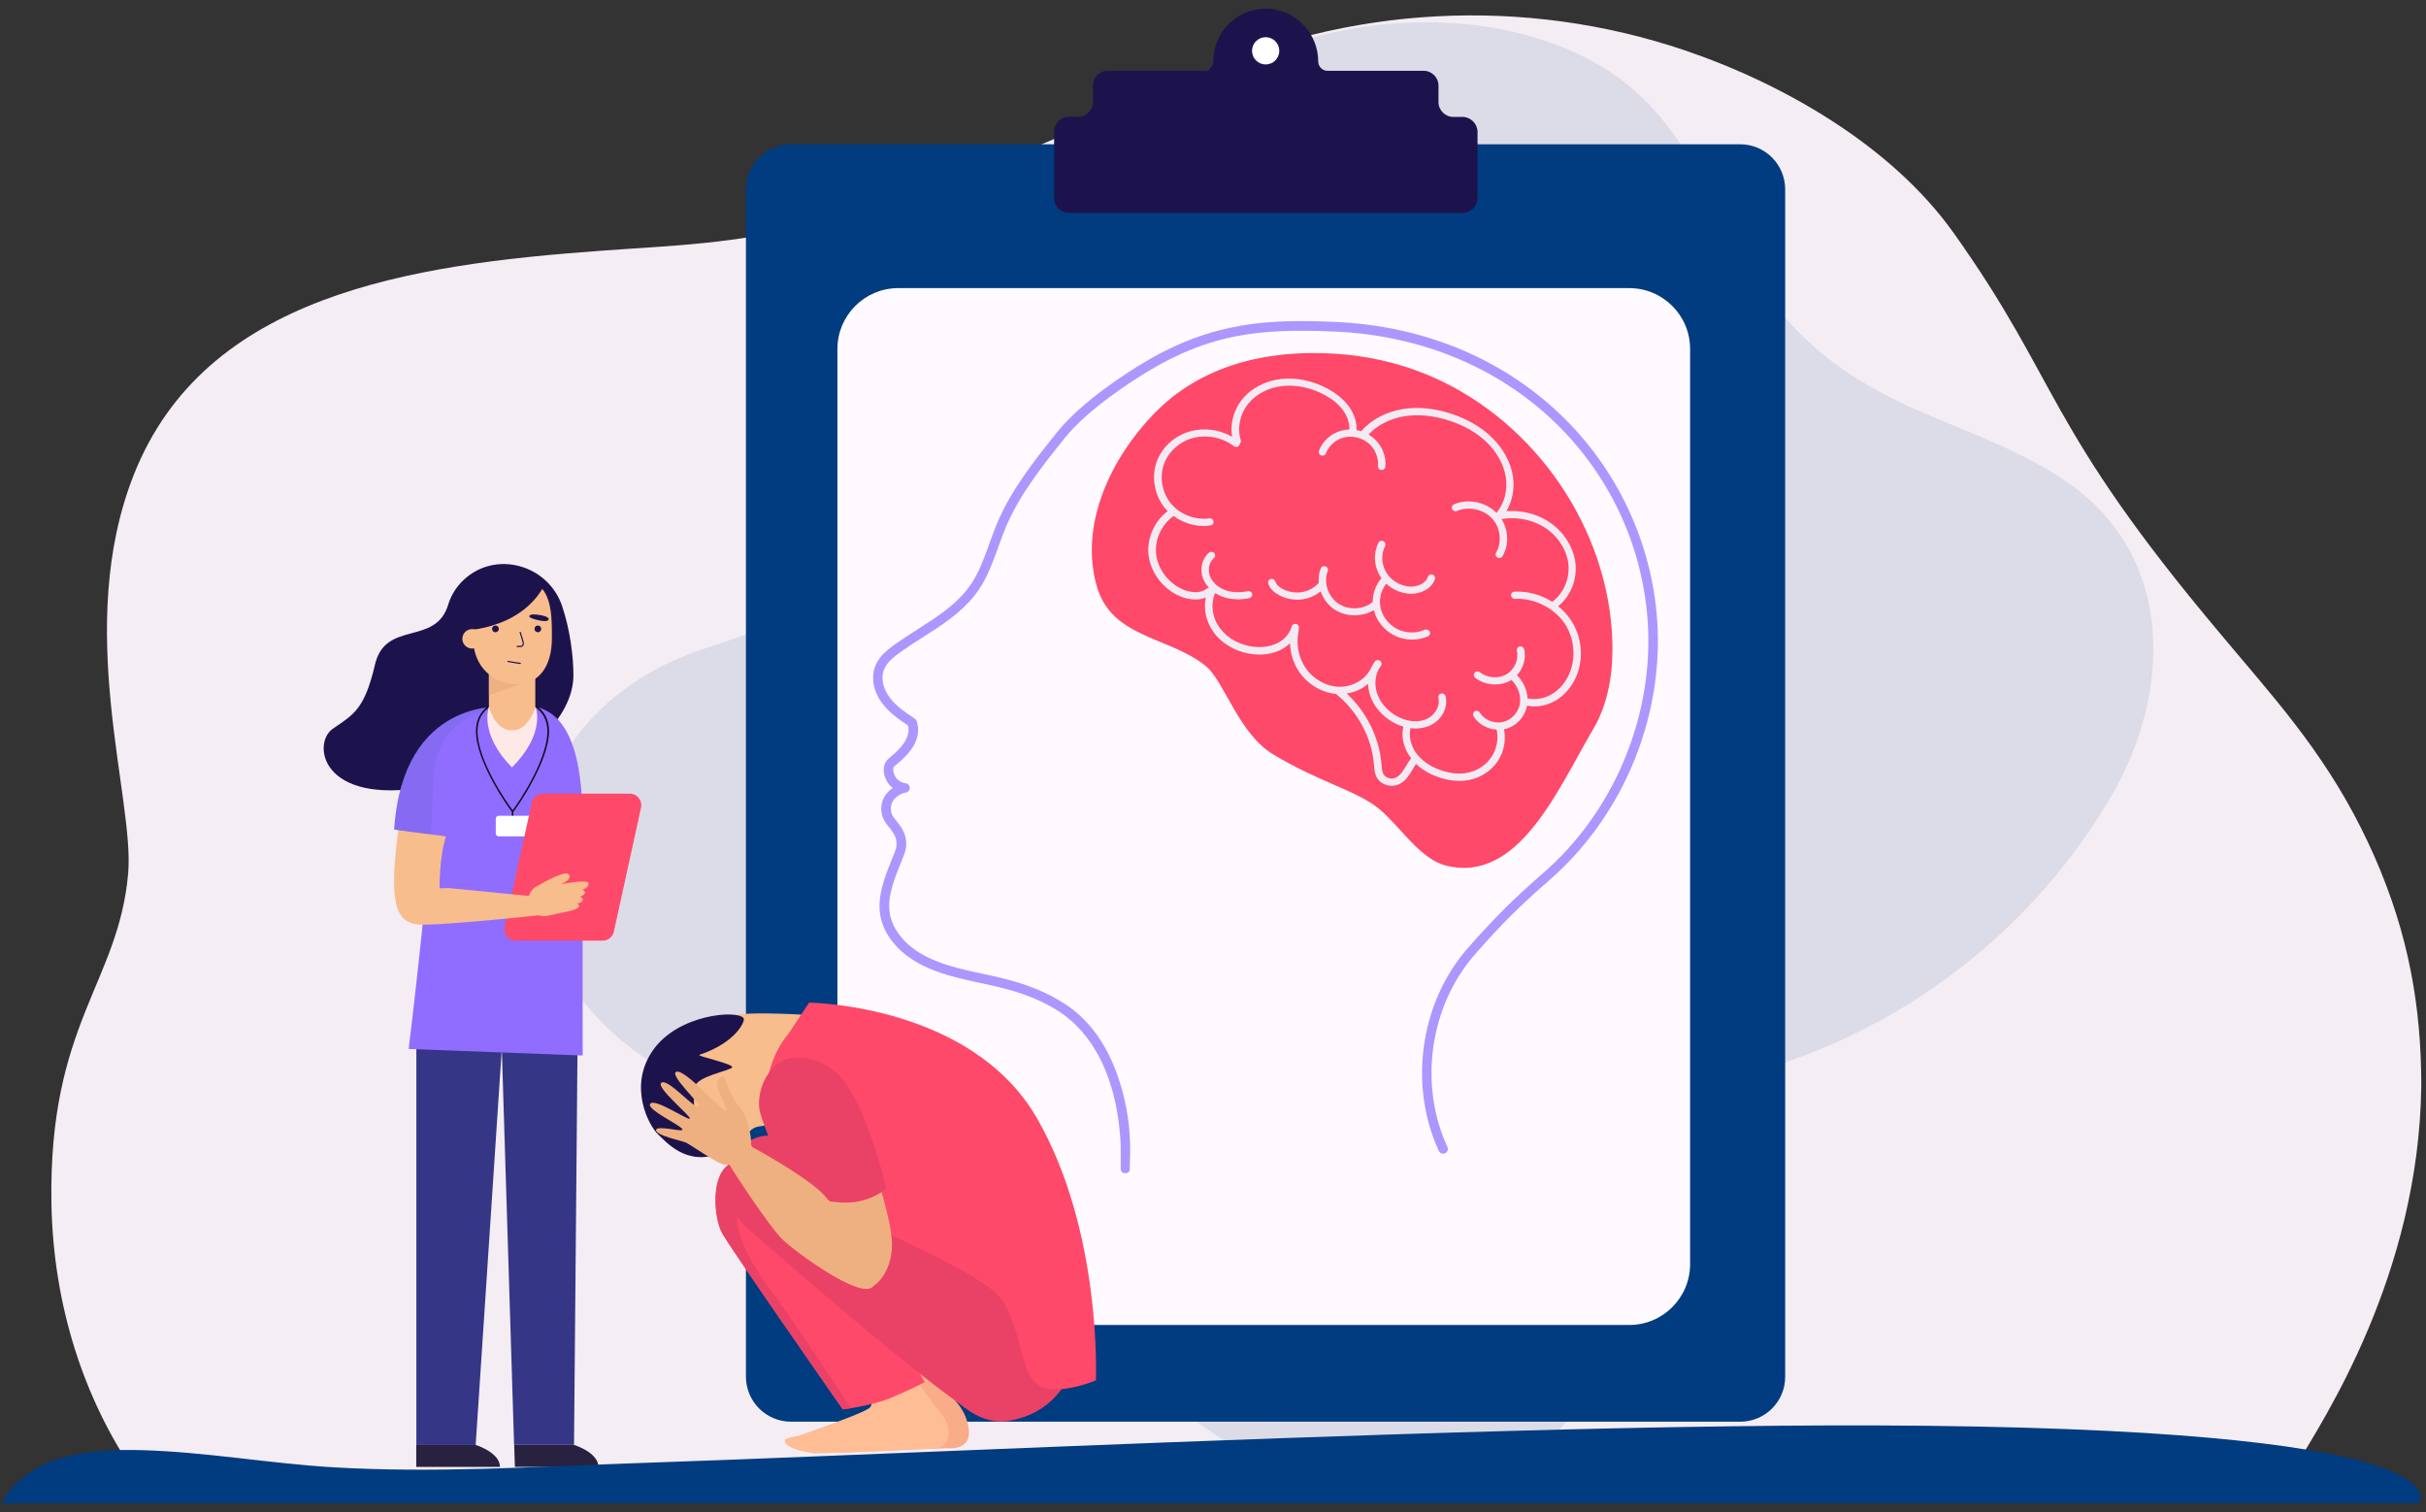 <?xml version="1.0" encoding="UTF-8"?> <!-- Generator: Adobe Illustrator 22.0.1, SVG Export Plug-In . SVG Version: 6.00 Build 0) --> <svg xmlns="http://www.w3.org/2000/svg" xmlns:xlink="http://www.w3.org/1999/xlink" id="Layer_1" x="0px" y="0px" viewBox="0 0 2368 1476" style="enable-background:new 0 0 2368 1476;" xml:space="preserve"><rect x="0" y="0" width="2368" height="1476" fill="#333333" stroke="none"/> <style type="text/css"> .st0{fill:#F4EDF4;} .st1{opacity:0.1;fill:#013C80;} .st2{fill:#013C80;} .st3{fill:#1D134C;} .st4{fill:#FFFAFF;} .st5{fill:#404096;} .st6{fill:#FF496A;} .st7{fill:#AB97FF;} .st8{fill:#F4EAF3;} .st9{fill:#FFFFFF;} .st10{fill:#28213F;} .st11{fill:#363687;} .st12{fill:#856BF2;} .st13{fill:#906DFF;} .st14{fill:#130A21;} .st15{fill:#F8BD8C;} .st16{fill:#FEE9E7;} .st17{fill:#EDB183;} .st18{fill:#F9AC88;} .st19{fill:#EA4266;} .st20{fill:#FFBD95;} .st21{fill:#EFB081;} </style> <path class="st0" d="M50.2,1174.2c1.7,101.7,32.8,192.4,80.9,262.9l2110.7-7.7c25.5-43.2,119.3-184.2,121.6-369.6 c0-76.8-12.2-147.6-45.7-223.8c-4-9-8.2-18-12.7-27c-39.7-79.3-89-131.9-137.7-190.4c-172.4-204.8-155.6-244-260.4-391.3 c-60.9-85.6-167.3-146-262.8-178.3c-154.4-52.2-328.5-45.1-483.1,27.3c-352.2,165-431.6,157.9-574,168.4c0,0,0,0,0,0c0,0,0,0,0,0 C399.3,258.3,200.2,288,130.7,463.1c-59.1,149.2,0.8,316-5.6,389.2C115.9,959.1,47.3,998.9,50.2,1174.2z"></path> <path class="st1" d="M732.9,1082.5c-127.5-42.3-225.2-128.3-206-275.5c11.3-86.6,79.9-147.5,159.7-173.6 c99.5-32.5,202.1-77.1,272.4-157.7c75.3-86.3,74.4-201.7,127.5-298.7c84.2-153.7,340.6-201.1,484.9-107 c62.8,40.9,94.7,112.4,128.2,176.5c37.6,72,90.3,116.8,164.5,150.5c53,24,109.4,42,156.8,75.8c101.7,72.4,98.6,202.9,40.5,303.3 c-66,113.9-171.8,204.3-294.6,251.9c-90.2,35-252.7,76.6-234.7,205.1c4.7,33.8,23.6,65.6,21.1,99.6c-2.1,28.3-19.3,53.9-41.6,71.6 c-111.6,88.5-298,49-383.9-56.2c-57.3-70.1-84.3-169.7-163.9-212.8C894.6,1097.7,807.1,1107.1,732.9,1082.5z"></path> <g> <path class="st2" d="M1698.6,1387.6H772.1c-24.3,0-44-19.7-44-44V184.8c0-24.3,19.7-44,44-44h926.4c24.3,0,44,19.7,44,44v1158.8 C1742.6,1367.9,1722.9,1387.6,1698.6,1387.6z"></path> <path class="st3" d="M1427.5,114.1h-8.9c-8,0-14.5-6.5-14.5-14.5v-16c0-8-6.5-14.5-14.5-14.5h-93.9c-5.1,0-9-4.2-9-9.3 c0-3.2-0.3-6.5-1-9.9c-4.8-23.8-26-41.5-50.2-41.5c-28.3,0-51.2,22.9-51.2,51.2c0,0,0,0.1,0,0.1c0,5.1-4,9.3-9.1,9.3h-93.9 c-8,0-14.5,6.5-14.5,14.5v16c0,8-6.5,14.5-14.5,14.5h-8.9c-8,0-14.5,6.5-14.5,14.5v64.8c0,8,6.5,14.5,14.5,14.5h384.3 c8,0,14.5-6.5,14.5-14.5v-64.8C1442,120.6,1435.5,114.1,1427.5,114.1z"></path> <path class="st4" d="M1590.3,1293.2H876.8c-32.8,0-59.4-26.6-59.4-59.4V340.6c0-32.8,26.6-59.4,59.4-59.4h713.5 c32.8,0,59.4,26.6,59.4,59.4v893.2C1649.7,1266.6,1623.1,1293.2,1590.3,1293.2z"></path> <path class="st5" d="M1414.4,578.7c-2-0.5-3.9,0.7-4.3,2.6c-0.4,1.9,0.8,3.8,2.8,4.2c11.9,2.8,22.2,12.2,25.7,23.4 c3.5,11.3-0.2,24.4-8.9,32c-9,7.7-22.8,9.5-33.6,4.2c-1.8-0.9-4-0.2-4.8,1.5c-0.9,1.7-0.1,3.8,1.7,4.7c1.1,0.6,2.3,1.1,3.5,1.5 c12.7,4.6,27.9,2.1,38-6.6c10.9-9.4,15.3-25.1,11-39.1C1441.1,593.3,1429,582.2,1414.4,578.7L1414.4,578.7z"></path> <path class="st6" d="M1390.8,364.8c101.2,40.7,175,142.2,182.5,251c2.3,32.9-1.4,67.3-18.1,95.7c-34.7,58.9-72.6,150.8-143.6,133.4 c-25.7-6.3-45.2-38.8-65.7-55.6c-21.7-17.8-59.4-26.3-103.6-53.3c-33.5-20.5-47.3-71.1-65.2-85.8c-34.9-28.7-91.8-27.1-106.4-77.6 c-17.6-60.8,13.9-125.6,55.7-168.8c46.3-47.9,111.1-62.7,176.2-58.6C1332.8,347,1362.7,353.5,1390.8,364.8z"></path> <path class="st7" d="M1096.1,1144.6c-1.4-0.8-2.2-2.3-2.2-3.8v-23.5c-4.1-82.8-40-117.4-61-130.6c-46.2-29.1-90.5-24.3-131.1-43.8 c-22-10.6-37.3-27.4-41.9-46.3c-4.8-19.6,3.4-39.9,10.6-57.8c1-2.6,2.1-5.2,3.1-7.7c5.8-15-6.3-22.5-10.5-30.2 c-3.8-6.9-3.9-15.5-0.3-22.5c1.8-3.5,4.9-6.8,8.6-9.3c-2.5-1.9-4.5-4.3-6-7.1c-4.4-8.3-3.7-16.7,1.8-21.4c9-7.6,16.7-14.6,19-23.7 c0.8-3.1,0.8-5.6,0.1-8.8c-8.7-5.8-18.3-12.5-25.2-21.7c-8.5-11.3-11.1-25-6.9-36c4.2-10.9,14-17.7,21.8-23.2 c6.5-4.5,13.2-8.8,19.7-13c18.1-11.6,35.3-22.5,48.2-38.7c14.6-18.3,19.9-42.3,29.4-64.9c14-33.1,36.5-61.2,58.3-88.5 c24.4-30.6,70.2-59.4,83.7-67.5c69-41.6,125-42.9,185.9-40.5c188.6,7.5,309.9,146.2,316.8,298.8c2,45.3-6.7,91.9-25.1,134.9 c-18.4,43-46.3,81.4-80.5,111.2c-29.3,25.5-47,43.1-72.7,72.5c-44.3,50.5-55,127.1-26.9,187.9c1.1,2.3,0.1,5-2.1,6.1 c-2.3,1.2-5.2,0.2-6.3-2.2c-29.6-64.1-18.3-144.8,28.3-197.9c26.1-29.7,44-47.5,73.6-73.3c33.2-28.8,60.2-66.1,78-107.8 c17.9-41.7,26.3-87,24.4-130.9c-6.8-151.1-127-282.7-307.9-289.9c-71.9-2.9-119.6,2.4-180.7,39.2c-13.1,7.9-57.8,36-81.2,65.3 c-21.4,26.7-43.5,54.4-57,86.3c-9.3,22-15,47.4-30.7,67c-13.9,17.4-32.5,29.3-50.5,40.7c-6.4,4.1-13.1,8.3-19.4,12.8 c-8.4,5.9-15.6,11.3-18.5,19c-3.7,9.6,0.5,20.3,5.7,27.1c6.3,8.4,15.5,14.6,24.4,20.5c0.9,0.6,1.6,1.5,1.9,2.5 c1.7,5.6,1.8,10.1,0.5,15.3c-3.2,12.8-14.1,21.9-22.1,28.5c-2.3,1.9-1.4,6.5,0.5,9.9c2,3.7,5.9,6.4,10.1,6.8c1.6,0.2,3,1,3.7,2.4 c1.5,3.2-0.5,6.4-3.5,6.8c-4.8,0.7-10.7,4.7-12.8,8.9c-2.2,4.3-2.1,9.7,0.2,13.9c3.1,5.7,18.9,17.6,11,38c-1,2.6-2.1,5.2-3.1,7.8 c-7,17.4-14.3,35.5-10.2,52.2c4,16.2,17.4,30.8,36.9,40.2c39.2,18.8,84.2,14.2,132,44.3c24.3,15.3,42.2,39.7,53.4,72.4 c14.3,42.1,11.7,74.4,11.4,88c0,0.7,0,1.4,0,2.2C1102.5,1145.2,1098,1145.6,1096.1,1144.6z"></path> <path class="st8" d="M1530.1,661.1c-3.9,7.3-9.5,13.1-16,16.8c-7,3.9-15.2,5.3-22.6,3.8l-0.5-0.1c-0.4-8.2-4.1-16.4-10.3-22.6 c6.2-6.7,9.1-16.4,7-25.3c-0.4-1.9-2.3-3.1-4.3-2.8c-2,0.4-3.2,2.2-2.8,4.1c2,8.8-2.3,18.6-10.1,23.1c-7.9,4.6-18.9,3.7-26.1-2 c-1.6-1.2-3.8-1-5.1,0.5c-1.2,1.5-1,3.7,0.6,4.9c2.5,2,5.3,3.5,8.3,4.6c8.5,3.1,18.5,2.5,26.2-1.9l0.9-0.6 c6.4,6.2,9.6,15.4,8.2,23.5c-1.5,8.5-8.4,15.8-16.6,17.6c-8.5,1.9-18.1-2-22.4-9.1c-1-1.7-3.2-2.3-4.9-1.4 c-1.7,0.9-2.3,3.1-1.3,4.8c3.1,5.3,8.4,9.3,14.3,11.4c2.7,1,5.5,1.6,8.3,1.7c1.9,9.2,0.1,18.9-5,26.6c-5.1,7.8-13.4,13.4-22.8,15.4 c-7.7,1.7-16.6,1-25.7-2c-7.2-2.3-17.2-7-24.3-16c-5.9-7.6-8.3-17.3-6.3-25.4c5.9,0.8,11.7,0.2,16.9-1.7 c12.6-4.6,20.2-17.6,17.3-29.4c-0.5-1.9-2.4-3.1-4.3-2.7c-1.9,0.4-3.1,2.3-2.7,4.1c2,8.4-3.8,18-13,21.4 c-8.5,3.1-19.2,1.6-28.8-4.1c-8.8-5.3-15.4-13.3-18.2-22c-2.9-9.2-1.5-19.4,3.9-26.5c1.2-1.5,0.8-3.7-0.9-4.9 c-1.6-1.2-3.9-0.8-5,0.7c-1.5,2-2.7,4.2-3.8,6.6l-0.3,0.5c-5.2,10.7-17.9,17.9-30.8,17.6c-12.6-0.3-25.1-7.3-32.6-18.2 c-7.1-10.2-9.7-24-6.9-36.7c0.1-0.5,0.1-1,0-1.5l0.2-0.6c0.5-1.9-0.7-3.8-2.6-4.3c-1.9-0.5-3.9,0.6-4.4,2.4 c-1.7,6.7-6.9,12.8-13.9,16.3c-6.5,3.2-14.4,4.5-22.9,3.6c-13.2-1.4-25.5-8-32.9-17.7c-7.8-10.2-9.8-23.8-5.1-34.5l0.1-0.3 c2.3,1.5,4.7,2.8,7.4,3.7l0.1,0c7.6,2.7,16.6,3.2,25.9,1.3c1.9-0.4,3.2-2.2,2.7-4.1c-0.4-1.9-2.4-3.1-4.3-2.7 c-8,1.6-15.6,1.3-21.9-1c-7-2.5-12.7-7.7-15-13.7c-2.4-6.3-0.8-13.7,3.9-17.6c1.5-1.2,1.6-3.5,0.3-4.9c-1.3-1.5-3.6-1.7-5.1-0.4 c-6.9,5.8-9.3,16.2-5.8,25.3c1.3,3.3,3.3,6.3,5.8,9c-0.8,0-1.5,0.3-2.2,0.8c-6.2,5.2-16.2,3.8-22.9,1 c-14.2-5.9-24.8-19.8-26.5-34.5c-1.6-14.3,5.2-29.1,17.1-37.4c3.9,2.9,8.2,5.2,12.7,6.8c7.5,2.7,15.5,3.6,23.3,2.4 c2-0.3,3.3-2.1,2.9-4c-0.4-1.9-2.2-3.2-4.2-2.9c-13.3,2-28.2-3.6-37-14c-8.8-10.4-11.7-25.3-7.5-38c4.2-12.6,15.2-22.8,28.6-26.4 c13.4-3.6,28.7-0.6,39.9,7.9c1.6,1.2,3.8,1,5.1-0.5c0.4-0.5,0.7-1.2,0.7-1.8c1-0.9,1.4-2.2,1-3.6c-3.7-11.8-0.9-25.4,7.4-35.6 c7.9-9.6,20.2-15.9,34-17.2c12.6-1.3,26.5,1.6,39.1,8.1c8.4,4.3,14.9,9.5,19.2,15.5c4.3,5.9,6.6,12.6,6.3,18.9 c-2.3,0.1-4.6,0.3-6.9,0.9c-10.5,2.5-19.2,10.1-22.8,19.9c-0.7,1.8,0.3,3.8,2.2,4.5l0,0c1.9,0.7,3.9-0.2,4.6-2 c2.8-7.6,9.8-13.7,17.9-15.6c8.1-1.9,17.4,0.4,23.8,5.8c6.4,5.4,9.9,14.1,9.1,22.1c-0.2,1.9,1.2,3.7,3.2,3.9c2,0.2,3.8-1.1,4-3 c1.1-10.4-3.3-21.2-11.6-28.2c-1.5-1.3-3.1-2.4-4.8-3.4c8.6-9.2,21.3-15.7,35.4-17.9c13.7-2.1,29.1-0.5,44.5,4.7 c14.2,4.8,26.1,11.7,35.3,20.6c10.2,9.8,16.9,22,18.8,34.3c2,12.7-1.4,25.5-9,34.6l-0.2,0c-10.6-10.6-27.9-14-41.5-8.1 c-1.8,0.8-2.6,2.8-1.7,4.6c0.9,1.8,3,2.6,4.8,1.8c11.1-4.8,25.7-1.7,34.1,7.2c8.3,8.9,10,23.3,4,33.5c-1,1.7-0.4,3.8,1.3,4.8 l0.6,0.3c1.6,0.6,3.4,0,4.3-1.5c6.6-11,6-25.4-0.9-36.4c14-2.3,28.5,0.2,40.3,7.1c13.3,7.8,22.8,21.4,24.8,35.5 c2,14.7-4.1,29.7-15.6,38.2c-10.9-6.9-23.9-10.6-36.9-9.9c-2,0.1-3.5,1.7-3.3,3.7c0.2,1.9,1.9,3.4,3.9,3.3 c18.7-0.9,38.2,8.8,48.6,24.2C1537.5,624.1,1538.7,645.1,1530.1,661.1L1530.1,661.1z M1370.1,751.4c-2.8,4.5-5.8,7.1-8.9,8.1 c-3.8,1.2-8.4-0.3-10.5-3.5c-1.7-2.5-1.9-5.9-2.2-9.5l-0.1-1.1c-2.1-25.5-14.6-50.6-33.9-68.5c7.8-1.2,15.1-4.5,20.9-9.4 c0.1,3.6,0.7,7.3,1.8,10.8c3.3,10.4,11.1,19.8,21.4,26c2.8,1.7,5.7,3,8.6,4.1c0.9,0.3,1.7,0.6,2.6,0.8c-2.4,10.1,0.4,21.6,7.6,30.9 c-1.9,2.4-3.5,5-5,7.6C1371.6,748.9,1370.9,750.1,1370.1,751.4L1370.1,751.4z M1533.1,604.9c-3.4-5-7.5-9.4-12.2-13.2 c12.5-10.1,19-26.8,16.7-43.3c-2.3-16.2-13.1-31.8-28.3-40.7c-11.5-6.7-25.2-9.8-38.9-8.8c5.8-9.8,8.2-22,6.3-34.1 c-2.1-13.8-9.6-27.4-21-38.3c-10-9.6-22.8-17.1-38.1-22.3c-16.6-5.6-33.2-7.4-48-5c-16.5,2.6-31.3,10.5-41,21.7 c-1.5-0.5-3-0.9-4.5-1.1c0.3-7.9-2.4-16.2-7.7-23.4c-5.1-6.9-12.4-12.8-21.8-17.7c-13.9-7.2-29.3-10.3-43.3-8.9 c-15.6,1.6-29.7,8.8-38.7,19.8c-8.5,10.4-12.1,24.1-9.9,36.7c-12.2-7-27.2-9.1-40.6-5.4c-15.7,4.2-28.5,16.1-33.4,30.8 c-5,14.9-1.5,32.5,8.8,44.7c0.7,0.8,1.5,1.7,2.3,2.5c-13.1,9.8-20.5,26.6-18.7,42.8c2,17.2,14.4,33.5,30.9,40.3 c0.6,0.2,1.2,0.5,1.8,0.7c7,2.5,15.8,3.6,23.2,0.5c-2.5,11.5,0.4,24.5,8.2,34.7c5.9,7.8,14.5,13.8,24.3,17.4 c4.4,1.6,9,2.7,13.7,3.2c9.9,1.1,19.3-0.4,27-4.3c3.4-1.7,6.4-3.9,9-6.4c0.3,10.2,3.5,20.1,9.2,28.3c6,8.6,14.6,15.1,24.2,18.6 c3.8,1.4,7.7,2.2,11.7,2.6l0.6,0.7c20.6,16.8,34.1,42.2,36.2,67.9l0.1,1.1c0.3,4.1,0.7,8.8,3.3,12.8c1.9,2.8,4.8,5,8,6.1 c3.5,1.3,7.4,1.5,11,0.3c4.8-1.5,9-5.1,12.7-11c0.8-1.3,1.6-2.6,2.4-3.9c1.2-2,2.3-3.9,3.6-5.7c5.6,5.3,12.6,9.6,20.8,12.5 c0.7,0.3,1.5,0.5,2.2,0.8c10.3,3.4,20.6,4.1,29.6,2.2c11.1-2.4,21-9.1,27.2-18.3c6-9,8.2-20.3,6.1-31l0.5-0.1 c11-2.5,19.8-11.7,21.9-22.9c9,1.7,18.9,0.1,27.3-4.7c7.7-4.3,14.1-11.1,18.7-19.5C1546.4,646,1545.1,622.7,1533.1,604.9 L1533.1,604.9z"></path> <path class="st8" d="M1390.5,614.7c-8.4,3.8-18.8,3.4-27.2-1c-8.3-4.4-14.5-12.7-16-21.7c-1.3-7.8,0.9-16.1,5.8-22.3 c3.6,3.3,7.9,6,12.6,7.7c2.7,1,5.5,1.6,8.4,2c10.3,1.1,23-3.5,26.5-14.2c0.6-1.8-0.5-3.8-2.4-4.4c-1.9-0.6-3.9,0.4-4.5,2.2 c-2.2,7-11.4,10.3-18.9,9.4c-9.1-1-17.5-6.4-22-14.2c-4.4-7.7-4.8-17.6-0.8-25.3c0.9-1.7,0.1-3.8-1.7-4.7c-1.8-0.9-4-0.2-4.8,1.5 c-5,9.9-4.6,22,1.1,31.8c0.6,1,1.2,1.9,1.8,2.8c-5.5,6.4-8.5,14.8-8.5,23.2c-8.9,7.5-23.2,8.4-33.2,1.8 c-10.4-6.8-15.1-20.8-10.7-31.9c0.7-1.8-0.2-3.8-2.1-4.6c-1.9-0.7-3.9,0.1-4.7,1.9c-1.8,4.5-2.4,9.3-1.9,14.1 c-4.1,4.7-10.1,8-16.5,9.1c-6.4,1.1-13.3-0.1-19.1-3.2c-2.1-1.2-5.9-3.6-6.9-7.1c-0.5-1.9-2.5-3-4.4-2.5c-1.9,0.5-3,2.4-2.5,4.2 c1.6,5.7,6.6,9.4,10.5,11.5c1.6,0.9,3.3,1.6,5,2.2c6,2.2,12.6,2.8,18.9,1.8c6.3-1.1,12.1-3.8,16.8-7.7c2.5,7.2,7.2,13.7,13.7,17.9 c2.1,1.4,4.5,2.5,6.9,3.4c10.2,3.7,22.2,2.6,31.3-2.9c2.5,10.2,9.7,19.3,19.2,24.3c1.5,0.8,3.1,1.5,4.7,2.1 c9.4,3.4,20.1,3.1,29-0.9c1.8-0.8,2.5-2.9,1.7-4.6C1394.5,614.7,1392.3,613.9,1390.5,614.7L1390.5,614.7z"></path> <path class="st9" d="M1248.7,49.6c0,7.4-6,13.3-13.3,13.3c-7.4,0-13.3-6-13.3-13.3c0-7.4,6-13.3,13.3-13.3 C1242.7,36.3,1248.7,42.2,1248.7,49.6z"></path> </g> <g> <path class="st3" d="M548.6,591.3c-13.7-40.1-64.5-54.4-95.6-25.7c-6.8,6.3-12.4,14.3-15.5,24.5c-12.3,40.9-61.2,14.6-71.5,58.6 c-10.3,44-20.9,48.6-41.2,62.6c-20.3,14-12,75.2,92.3,56.6c104.3-18.6,142.6-72,142.6-108.6C559.8,641.8,556.6,614.8,548.6,591.3 L548.6,591.3z"></path> <path class="st10" d="M560.3,1410.2h-58.4l0.7,21.5H584C584,1431.7,586.1,1419.3,560.3,1410.2L560.3,1410.2z"></path> <polygon class="st11" points="563.9,1001.9 489.2,1004.1 501.8,1410.2 560.3,1410.2 563.9,1001.9 "></polygon> <path class="st10" d="M464.2,1410.2h-57.9c0,13.9,0,21.5,0,21.5h81.6C487.9,1431.7,490,1419.3,464.2,1410.2L464.2,1410.2z"></path> <path class="st11" d="M491.1,1004.1l-84.7-16.6c0,0,0,139.1,0,252c0,77.9,0,139.9,0,170.8h57.9L491.1,1004.1L491.1,1004.1z"></path> <path class="st12" d="M384.7,809.6c30.7,5.9,56.6,10.9,92.6,17.9l13.8-137.6C491.1,689.9,393.3,680.4,384.7,809.6L384.7,809.6z"></path> <path class="st13" d="M568.8,805.1c0-63.9-11.8-116.5-57.1-116.5c-45.3,0-89,16.9-89,79c0,62.2-23.8,256.2-23.8,256.2l169.8,6.4 V805.1L568.8,805.1z"></path> <g> <path class="st14" d="M500.4,793.1l-0.6-0.7c-3.6-4.1-35.2-48.9-35.2-78.6c0-28.6,28.7-32,34.7-32.3v-0.1l0.8,0 c3.7,0.1,35.8,2.3,35.8,32.4c0,29.5-31.5,74.7-34.9,78.6L500.4,793.1z M500.1,683L500.1,683c-3.6,0.1-34,2.2-34,30.9 c0,28.1,28.8,69.9,34.3,76.9c5.4-6.9,33.9-49,33.9-76.9C534.3,685.6,504.3,683.2,500.1,683z"></path> </g> <g> <rect x="499.6" y="792" class="st14" width="1.5" height="6.4"></rect> </g> <path class="st15" d="M499.9,714.8L499.9,714.8c-12.5,0-22.7-10.1-22.7-22.7v-38.9h45.3v38.9C522.6,704.6,512.4,714.8,499.9,714.8 L499.9,714.8z"></path> <path class="st16" d="M477.3,689.8c0,0,5.4,23.1,22.4,23.1c17,0,23-23.1,23-23.1s10.8,25.5-23,59.2 C466.9,715.6,477.3,689.8,477.3,689.8L477.3,689.8z"></path> <path class="st9" d="M516.3,816.3h-29.5c-1.6,0-2.9-1.3-2.9-2.9v-14.3c0-1.6,1.3-2.9,2.9-2.9h29.5c1.6,0,2.9,1.3,2.9,2.9v14.3 C519.1,815,517.8,816.3,516.3,816.3z"></path> <path class="st6" d="M588.2,918.1h-84.6c-7.2,0-12.5-6.6-11-13.7l26.5-121c1.1-5.2,5.7-8.8,11-8.8h84.6c7.2,0,12.5,6.6,11,13.7 l-26.5,121C598,914.5,593.5,918.1,588.2,918.1L588.2,918.1z"></path> <path class="st15" d="M429.1,867c0,0-0.6-29.4,6.2-50.7l-46.6-5.9c-9.6,74.2-2.2,92.1,24,92.1c28.4,0,113.8-9.2,113.8-9.2 l-6.9-18.5l-81.2-8L429.1,867z"></path> <path class="st15" d="M574.5,862.3c-0.1-4.8-26.9,0.8-26.9,0.8s12.3-5.2,7.3-9.9c-3.4-3.3-20.9,6-31.4,12c-5,2.8-7.9,8.2-7.8,13.9 l0,0c0.3,9.7,9.3,16.8,18.8,14.7c8.3-1.8,17.1-3.7,21-4.5c8.3-1.7,12.6-5,7.6-7.6c5.9-0.2,8-5.2,3.1-6c0-0.6,4.8-2.1,4.8-4.6 c-0.1-2.5-3.1-2.6-3.1-2.6S574.6,867.1,574.5,862.3L574.5,862.3z"></path> <polygon class="st17" points="477.3,678.6 522.6,662.4 477.3,650.9 477.3,677.9 "></polygon> <path class="st15" d="M538.7,622.8c0,28.8-13.5,45-34.8,45c-21.2,0-42.1-16.2-42.1-45c0-28.8,0-59.1,38.5-59.1 C538.7,563.7,538.7,594,538.7,622.8L538.7,622.8z"></path> <path class="st3" d="M480.3,613.8c0,1.8,1.5,3.3,3.3,3.3c1.8,0,3.3-1.5,3.3-3.3c0-1.8-1.5-3.3-3.3-3.3 C481.8,610.5,480.3,612,480.3,613.8L480.3,613.8z"></path> <path class="st3" d="M521.7,613.8c0,1.8,1.5,3.3,3.3,3.3c1.8,0,3.3-1.5,3.3-3.3c0-1.8-1.5-3.3-3.3-3.3 C523.2,610.5,521.7,612,521.7,613.8L521.7,613.8z"></path> <path class="st3" d="M447,615.7c0,0,61,1.6,85.3-46.1C479,542.5,444,583.5,447,615.7L447,615.7z"></path> <circle class="st15" cx="460.8" cy="623.5" r="9.5"></circle> <g> <path class="st3" d="M504.8,631.5c-0.3,0-0.6-0.3-0.6-0.6c0-0.3,0.2-0.6,0.6-0.6l3.8,0c0.6,0,0.9-0.3,1.1-0.6 c0.6-0.8,0.7-2,0.3-3.2l-2.8-9.2c-0.1-0.3,0.1-0.6,0.4-0.7c0.3-0.1,0.6,0.1,0.7,0.4l2.8,9.2c0.5,1.6,0.3,3.2-0.5,4.2 c-0.5,0.7-1.2,1.1-2,1.1L504.8,631.5C504.8,631.5,504.8,631.5,504.8,631.5z"></path> </g> <g> <path class="st3" d="M507.8,648.1C507.8,648.1,507.8,648.1,507.8,648.1c-1.2-0.2-11.4-1.7-12.1-2c-0.3-0.1-0.5-0.4-0.4-0.7 c0.1-0.3,0.4-0.5,0.7-0.4c0.5,0.2,7.6,1.3,11.9,1.9c0.3,0,0.5,0.3,0.5,0.6C508.4,647.9,508.1,648.1,507.8,648.1z"></path> </g> <path class="st3" d="M527.3,605.7c0,0,7.8,1.8,8.3-1.4c0,0,0.3-2.2-6.5-3.6c-6.8-1.4-11.5-1.5-12.4,0.5 C515.8,603.1,523.6,605.1,527.3,605.7L527.3,605.7z"></path> <path class="st3" d="M489.1,603.6c0,0-8.1,2.1-8.8-1.2c0,0-0.4-2.3,6.7-4c7.1-1.7,12-1.9,13,0.1C501,600.5,492.9,602.9,489.1,603.6 L489.1,603.6z"></path> </g> <path class="st2" d="M1.6,1467.3h2359.1c0,0,59.4-69.8-479.3-75.7c-64.4-0.7-128.9-0.4-193.3,0.5c-71.3,0.9-142.6,2.5-213.9,4.5 c-74.7,2-149.5,4.5-224.2,7.1c-74.7,2.7-149.3,5.5-224,8.5c-71.2,2.8-142.3,5.7-213.5,8.6c-64.2,2.6-128.3,5.1-192.5,7.3 c-98.2,3.4-196.4,9.8-294.7,4c-62.2-3.7-123.8-14.9-186.2-16.7C90.4,1414,26.9,1418.9,1.6,1467.3z"></path> <g> <path class="st18" d="M772.7,1141.6c26.5,19.2,55.1,54.5,88.6,111.5c35.1,59.6,47,83.3,54.8,93.2c7.8,9.8,15.6,19.7,15,22.4 c-0.6,2.7-41.4,13.6-49.1,5.5c-7.7-8.1-39.4-46.7-57.8-67c-18.4-20.2-85.1-96.4-97.5-111.2c-17-20.3-15.8-58.8-5.9-68 C730.8,1118.8,761.9,1133.7,772.7,1141.6L772.7,1141.6z"></path> <path class="st18" d="M929.1,1363.1c3.8,4.9,14,13.6,16.5,31.6c2.5,18-14,19.2-18.1,18.8c-4.1-0.4-109.3,5-113.3,4.4 c-7.6-1.2-24.7-4.3-28-10.2c-3.3-5.9,8.8-5.2,16.5-8.2c7.7-3,62.5-21.5,66.3-26.6c3.8-5.1-0.5-12.6-0.5-12.6l55.4,7.1L929.1,1363.1 z"></path> <path class="st19" d="M760.9,1111.5c12.4,7.1,64.2,43.6,88,95.3c23.8,51.6,63.7,124.9,63.7,124.9s-14.6,7.6-33.1,15.3 c-18.5,7.7-46.7,11.2-46.7,11.2s-110-157.5-117.9-172.2c-7.9-14.7-11.3-55.3,6.9-67C740.1,1107.2,751.4,1106.1,760.9,1111.5 L760.9,1111.5z"></path> <path class="st15" d="M751.9,1096.6c2.1-1.5,3.4-4.5,2-6.7c-2,1.3-4.2,2.3-6.5,2.7c0.5,1.8,1.1,3.6,1.8,5.4 C750.2,1097.6,751.1,1097.1,751.9,1096.6z"></path> <path class="st15" d="M790.6,990.7c-20.8-1.2-64.5-3.1-73.8,0.5c-1.2,0.5-2.4,1-3.6,1.5c-3.3-0.2-6.6-0.2-10.2-0.1 c-25.6,0.8-60.4,11.3-74.1,52.7c-13.6,41.4,29.4,76.2,53.3,81.5c12.3,2.7,24.6-1.3,34.7-8.4c3.8-2.7,7.3-5.8,10.5-9.1 c3.5-3.6,5.7-7.8,10.9-9.3c3.3-1,7.4-0.9,10.8-2.1c-0.7-1.8-1.3-3.6-1.8-5.4c-0.5,0.1-1,0.2-1.6,0.2c0.5-0.1,1-0.4,1.4-0.7 C737.4,1055.2,772,1022.4,790.6,990.7z"></path> <path class="st3" d="M702.7,1125.6c0,0-30.9-14.7-24.5-64.5c1.4-10.7,35.3-16.2,36.5-19.4c1.2-3.5-35.5-11-32-12.2 c35.5-11.8,44.9-32.8,43.2-35.6c-5.2-8.5-64.1-4.4-88.8,31.5c-24.7,35.9-2.9,74.1,4.9,81.4C649.8,1114.1,669.9,1138.7,702.7,1125.6 L702.7,1125.6z"></path> <path class="st20" d="M762.7,1158.9c26.5,19.2,55.1,54.5,88.6,111.5c35.1,59.6,47,83.3,54.8,93.2c7.8,9.8,15.6,19.7,15,22.4 c-0.6,2.7-41.4,13.6-49.1,5.5c-7.7-8.1-39.4-46.7-57.8-67c-18.4-20.2-85.1-96.4-97.5-111.2c-17-20.3-15.8-58.8-5.9-68 C720.7,1136.2,751.8,1151.1,762.7,1158.9L762.7,1158.9z"></path> <path class="st19" d="M983.3,1387c-36,5.6-81.3-41.5-77.4-81.5c3.9-40,29.5-78.8,18.9-89.2c-10.5-10.4-127.1-74.2-145.3-93.1 c-18.3-18.9-31.3-61-25.5-84.1c5.9-23.2,23.9-46.8,55.6-48c31.7-1.2,144.4,12.8,200.5,105.2c56.2,92.4,50.3,188.6,40.9,226.1 C1041.8,1359.8,1017.6,1381.7,983.3,1387L983.3,1387z"></path> <path class="st20" d="M904.2,1367.9c3.8,4.9,19.2,9.4,21.7,27.4c2.5,18-14,19.2-18.1,18.8c-4.1-0.4-109.3,5-113.2,4.4 c-7.6-1.2-24.7-4.3-28-10.2c-3.3-5.9,8.8-5.2,16.5-8.2c7.7-3,62.5-21.5,66.3-26.6c3.8-5.1-0.5-12.6-0.5-12.6L904.2,1367.9 L904.2,1367.9z"></path> <path class="st6" d="M750.8,1128.9c12.4,7.1,64.2,43.6,88,95.3c23.8,51.6,63.7,124.9,63.7,124.9s-14.6,7.6-33.1,15.3 c-18.5,7.7-46.7,11.2-46.7,11.2s-110-157.5-117.9-172.2c-7.9-14.7-11.3-55.3,7-67C730,1124.6,741.3,1123.5,750.8,1128.9 L750.8,1128.9z"></path> <path class="st19" d="M1005,1315.3c3.1-29-14.7-67.7-39-85c-24.3-17.3-195-104.8-210.5-104.2c-15.6,0.6-33.2-0.8-44.6,19.2 c-11.4,20,6.8,41.9,16,50.9c9.2,9,202,177.5,232.9,187.7C985.4,1392.5,1002.2,1341.2,1005,1315.3L1005,1315.3z"></path> <path class="st6" d="M760.4,1022.7l29.4-44.1c0,0,157.8,1.5,222,112.2c64.2,110.8,57.9,256.5,57.9,256.5s-43,18-59,2.2 c-16-15.8-13.9-55-34-82.4c-20.1-27.4-167.9-88.4-167.9-88.4S716.4,1099.2,760.4,1022.7L760.4,1022.7z"></path> <path class="st21" d="M772.2,1035c-15.3,1.7-32.3,21.5-27.4,44.3c4.9,22.8,53.4,127,60,141.6c6.6,14.6,32.5,37.9,41.2,36.9 c8.7-1,24.4-15.8,24.7-42.8c0.3-27-26.2-103.7-32.1-118.3C832.7,1082,817.2,1029.9,772.2,1035L772.2,1035z"></path> <path class="st19" d="M830.9,1374.3c-5,0.8-8.3,1.2-8.3,1.2s-110-157.5-117.9-172.2c-7.9-14.7-11.3-55.3,7-67 c18.3-11.7,29.6-12.8,39.1-7.4c5.1,2.9,17.1,11,30.9,23l-62.2,36.3c0,0-2.8,25.1,36.3,75.9C769.6,1281.9,825,1365.3,830.9,1374.3 L830.9,1374.3z"></path> <path class="st19" d="M764.1,1035.1c7.9-4.2,40.6-8.8,63.2,24.9c22.6,33.7,37.9,100,37.9,100s-15.8,14.2-40.4,13.8 c-24.6-0.4-52.3-10.8-52.3-10.8s-28.9-66-31.2-80.1C739,1068.8,745.4,1045,764.1,1035.1L764.1,1035.1z"></path> <path class="st21" d="M852.4,1255.3c6.3-8.5-32.4-74.9-51.8-92.6c-19.4-17.7-69.6-45.6-76.1-48c-6.5-2.4-14.8-0.5-18.3,3.7 c-3.5,4.2,0.6,9.2,5.5,17.8c4.9,8.7,40,61.9,51.9,73.4C775.5,1221.2,841.5,1270,852.4,1255.3L852.4,1255.3z"></path> <path class="st21" d="M741.6,1136c0,0-8.8-14.7-8.5-21.1c0.3-6.4-4.1-27.5-11.5-35c-7.4-7.5-13.3-25-14-28.2 c-0.6-3.2-6.4-0.4-7.5,5.8c-1,6.2,11,24.4,8.5,26.7c-2.5,2.3-41.2-43-48.9-37.9c-5.6,3.7,24.5,31.6,23,33.8 c-3.3,4.6-31-28.7-37.3-23.2c-5.3,4.6,29.8,33,27.9,34.9c-1.9,1.9-35.4-21.1-38.8-14.2c-3,6,33.4,22.1,31.6,25.2 c-1.1,1.9-24.9-4.5-25.7-0.1c-1,5.5,25.1,10.6,29.2,12.5c4.1,1.8,33.8,22.9,38.4,21.5c4.6-1.4,18.7,7.9,18.7,7.9L741.6,1136 L741.6,1136z"></path> </g> </svg> 
